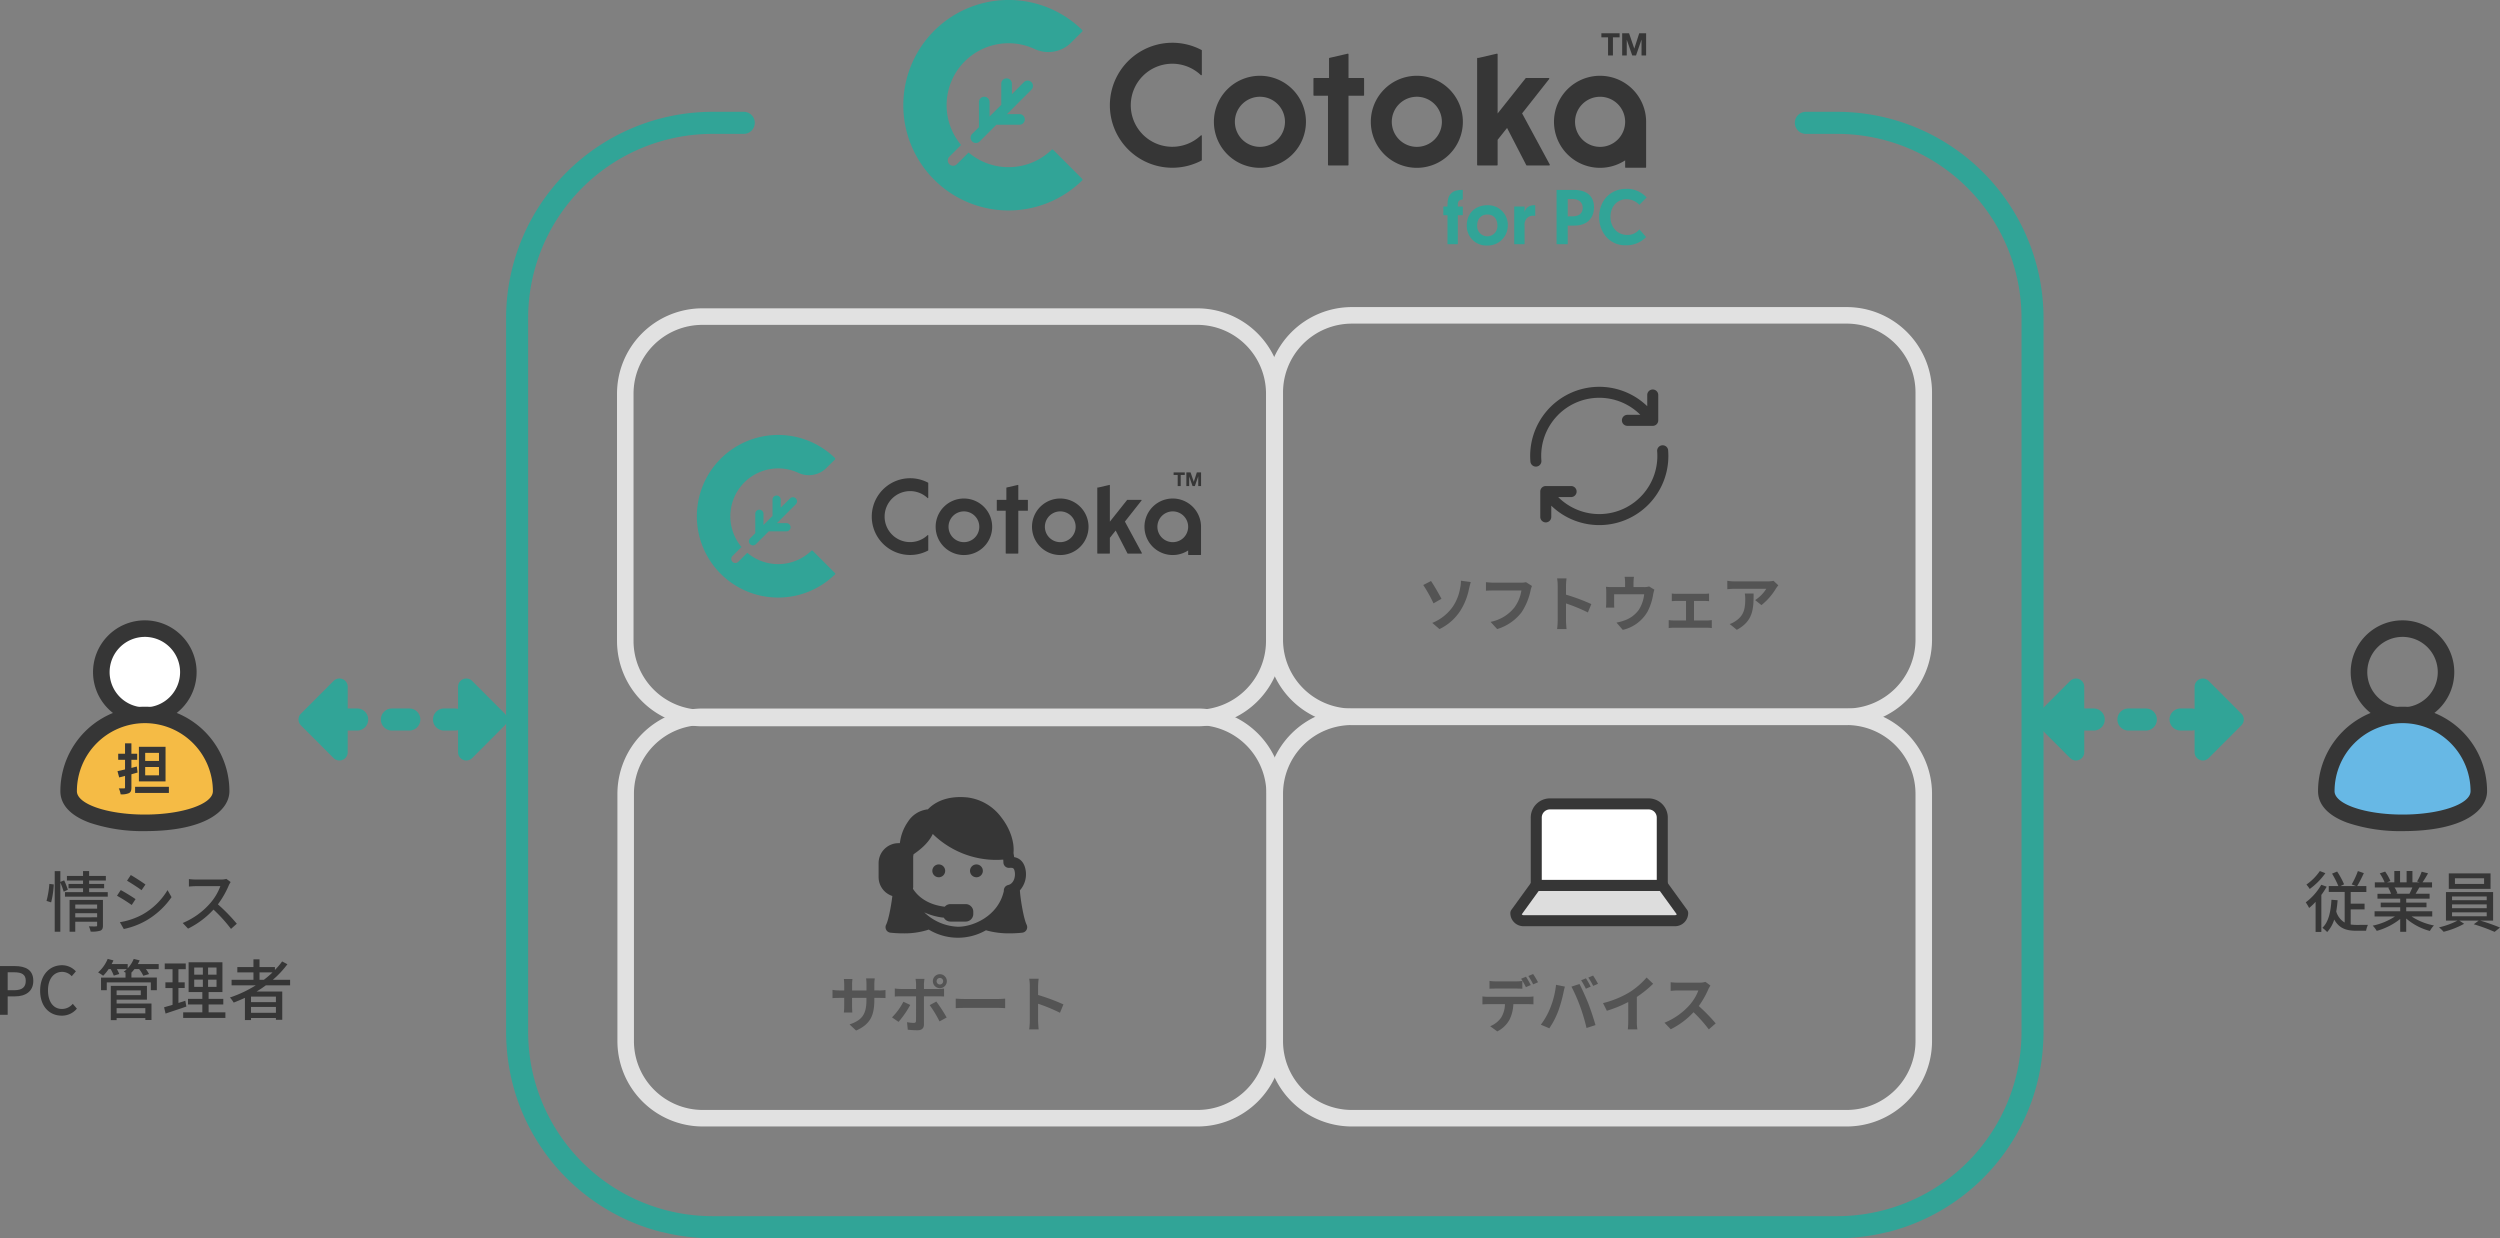 <svg xmlns="http://www.w3.org/2000/svg" xmlns:xlink="http://www.w3.org/1999/xlink" width="908.126" height="449.789" viewBox="0 0 908.126 449.789">
  <rect x="0" y="0" width="908.126" height="449.789" fill="#808080" stroke="none"/>
  <defs>
    <clipPath id="clip-path">
      <rect id="長方形_1177" data-name="長方形 1177" width="183.15" height="59.067" fill="none"/>
    </clipPath>
  </defs>
  <g id="グループ_1322" data-name="グループ 1322" transform="translate(-29.602 -8.194)">
    <g id="グループ_1298" data-name="グループ 1298" transform="translate(348.759 297.731)">
      <path id="パス_3564" data-name="パス 3564" d="M200.179,170.425a2.331,2.331,0,1,0,2.327,2.331,2.331,2.331,0,0,0-2.327-2.331Z" transform="translate(-178.329 -145.958)" fill="#363636"/>
      <path id="パス_3565" data-name="パス 3565" d="M207.019,170.425a2.331,2.331,0,1,0,2.327,2.331,2.331,2.331,0,0,0-2.327-2.331Z" transform="translate(-171.482 -145.958)" fill="#363636"/>
      <path id="パス_3566" data-name="パス 3566" d="M241.861,204.575c-1.034-2.02-2.279-9.281-2.445-12.484a8.785,8.785,0,0,0,2.087-7.306c-.328-1.983-1.344-4.226-4.184-4.767-.05-.491-.138-.978-.229-1.461.39-4.007-1.243-8.89-4.384-12.911a18.112,18.112,0,0,0-12.383-7.306c-7.822-.756-12.147,2.037-14.351,4.358a2.325,2.325,0,0,0-.753.085A9.735,9.735,0,0,0,198.8,167.1a16.81,16.81,0,0,0-2.98,7.856h-.484a7.252,7.252,0,0,0-7.246,7.257V187.3a7.211,7.211,0,0,0,4.991,6.848c-.418,3.58-1.409,8.767-2.258,10.425a2.006,2.006,0,0,0,1.555,2.9,39.648,39.648,0,0,0,4.444.242,28.24,28.24,0,0,0,9.361-1.32,1.138,1.138,0,0,0,.1-.061,20.457,20.457,0,0,0,20.8.266,30.3,30.3,0,0,0,8.767,1.114,39.644,39.644,0,0,0,4.444-.242,2.006,2.006,0,0,0,1.555-2.9Zm-6.968-13.205a1.87,1.87,0,0,1,.482-.064l-.008.032a2.067,2.067,0,0,0-.474.03Zm-30.213,8.721a22.664,22.664,0,0,0,7.106,1.937,2.76,2.76,0,0,0,2.4,1.412h5.532a2.775,2.775,0,0,0,2.766-2.769v-.81a2.775,2.775,0,0,0-2.766-2.769h-5.532a2.745,2.745,0,0,0-2.063.946c-6.121-.7-9.727-3.619-11.558-6.508a3.425,3.425,0,0,0,.09-.775v-11c.038-.259.085-.515.134-.771,3.48-2.358,5.809-4.826,6.974-7.371a33.044,33.044,0,0,0,23.544,9.421c.663,0,1.37-.07,2.057-.1.022.335.058.665.058,1.006a2.009,2.009,0,0,0,2.192,1.989c1.411-.094,1.715.138,1.947,1.527h0c.274,1.649-.3,4.205-2.439,4.714a2,2,0,0,0-1.535,1.833c0,.014-.016.323-.046.571a1.8,1.8,0,0,0-.082.255c-2.171,8.616-10.959,12.49-16.509,12.49A18.67,18.67,0,0,1,204.681,200.091Z" transform="translate(-188.093 -158.214)" fill="#363636"/>
    </g>
    <g id="グループ_1299" data-name="グループ 1299" transform="translate(29.602 324.608)">
      <path id="パス_3567" data-name="パス 3567" d="M37.046,182.466a33.137,33.137,0,0,0,1.032-6.177l1.607.194A32.78,32.78,0,0,1,38.727,183Zm6.239-3.34a30.842,30.842,0,0,0-1.222-3.364v17.9H40.025V171.653h2.042v3.912l1.39-.553A29.176,29.176,0,0,1,44.8,178.4Zm16.009.144v1.658H43.743V179.27h6.575v-1.394H45.035V176.31h5.279v-1.252H44.459V173.4h5.855v-1.774h2.207V173.4H58.6v1.657H52.524v1.252h5.452v1.566H52.524v1.394Zm-1.751,12.107c0,1.01-.216,1.586-.939,1.9a10.229,10.229,0,0,1-3.526.337,8.424,8.424,0,0,0-.646-1.921c1.1.07,2.255.046,2.568.046.336-.022.43-.118.43-.409v-1.3H47.487v3.629H45.425V182.106H57.543Zm-10.055-7.593v1.49H55.43v-1.49Zm7.943,4.636v-1.479H47.487v1.488Z" transform="translate(-20.149 -171.626)" fill="#363636"/>
      <path id="パス_3568" data-name="パス 3568" d="M56.582,181.094l-1.392,2.14a59.26,59.26,0,0,0-5.351-3.364l1.368-2.066C52.721,178.6,55.455,180.3,56.582,181.094Zm2.424,5.648a24.721,24.721,0,0,0,9.193-8.915l1.461,2.549a28.582,28.582,0,0,1-9.383,8.6,28.069,28.069,0,0,1-7.97,2.98l-1.414-2.475A26.355,26.355,0,0,0,59,186.743Zm1.176-10.959-1.416,2.066c-1.222-.887-3.792-2.595-5.281-3.436l1.368-2.066c1.488.843,4.2,2.621,5.328,3.438Z" transform="translate(-7.343 -170.904)" fill="#363636"/>
      <path id="パス_3569" data-name="パス 3569" d="M78.493,175.447a32.829,32.829,0,0,1-3.936,6.848,63.613,63.613,0,0,1,6.864,7.043l-2.111,1.879a53.893,53.893,0,0,0-6.359-7.019,31.489,31.489,0,0,1-9.241,6.92l-1.942-2.046a26.974,26.974,0,0,0,9.863-7.041,19.747,19.747,0,0,0,3.816-6.344H66.636c-.939,0-2.231.118-2.616.144v-2.714a25.056,25.056,0,0,0,2.616.168h8.907a7.209,7.209,0,0,0,2.087-.24l1.559,1.148a8.4,8.4,0,0,0-.7,1.253Z" transform="translate(4.598 -170.206)" fill="#363636"/>
      <path id="パス_3570" data-name="パス 3570" d="M28.6,188.852h5.353c3.934,0,6.743,1.37,6.743,5.359,0,3.862-2.81,5.647-6.65,5.647H31.388v6.706H28.6Zm5.185,8.767c2.832,0,4.175-1.082,4.175-3.412s-1.461-3.1-4.27-3.1h-2.3v6.512Z" transform="translate(-28.6 -154.341)" fill="#363636"/>
      <path id="パス_3571" data-name="パス 3571" d="M35.888,197.924c0-5.769,3.5-9.227,7.967-9.227a6.8,6.8,0,0,1,5.017,2.234L47.361,192.7a4.7,4.7,0,0,0-3.456-1.586c-3.05,0-5.161,2.547-5.161,6.7,0,4.205,1.969,6.776,5.089,6.776a5.107,5.107,0,0,0,3.912-1.873l1.488,1.753a6.972,6.972,0,0,1-5.5,2.547C39.3,207.03,35.888,203.716,35.888,197.924Z" transform="translate(-21.308 -154.496)" fill="#363636"/>
      <path id="パス_3572" data-name="パス 3572" d="M68.422,191.255H63.763a11.423,11.423,0,0,1,1.148,1.8l-2.087.626a11.39,11.39,0,0,0-1.511-2.429h-1.7a12.267,12.267,0,0,1-1.148,1.322h.044v1.753h9.239v4.592H65.564V196.09H49.556v2.835H47.468v-4.592h8.9v-1.753h.12c-.288-.144-.55-.288-.766-.386a9.887,9.887,0,0,0,1.126-.939H53.23a13.361,13.361,0,0,1,.862,1.774l-1.994.6a14.948,14.948,0,0,0-1.126-2.379h-.744a15.127,15.127,0,0,1-1.994,2.429,14.267,14.267,0,0,0-1.823-1.228,13.209,13.209,0,0,0,3.48-4.906l2.087.553c-.194.433-.41.889-.648,1.322h5.831v1.522a10.7,10.7,0,0,0,2.186-3.388l2.157.529a13.191,13.191,0,0,1-.672,1.346h7.59Zm-15.291,12.5H65.8v5.983H63.571v-.7H53.134v.743H51.02V197.339H64.149v5.021H53.132Zm0-4.758V200.7h8.785V199Zm0,6.44v1.9H63.569v-1.9Z" transform="translate(-10.773 -155.642)" fill="#363636"/>
      <path id="パス_3573" data-name="パス 3573" d="M66.477,204.247c-2.618.911-5.4,1.849-7.558,2.545l-.53-2.281c.864-.242,1.921-.529,3.072-.891v-6.1H58.868v-2.066H61.46v-4.782H58.628V188.6H66.26v2.066H63.6v4.782h2.282v2.066H63.6v5.427c.818-.264,1.68-.522,2.5-.815Zm14.183,2.087v2.042H65.324v-2.042h6.958v-2.859H67.077v-2.019h5.205v-2.474H67.293V188.168H79.582v10.815H74.563v2.474h5.329v2.02H74.563v2.859ZM69.333,192.661h3.142V190.07H69.333Zm0,4.422h3.142v-2.62H69.333Zm8.109-7.015H74.369v2.593h3.072Zm0,4.4H74.369v2.619h3.072Z" transform="translate(1.216 -155.028)" fill="#363636"/>
      <path id="パス_3574" data-name="パス 3574" d="M83.395,197.072c-1.08.817-2.207,1.538-3.358,2.26h9.311v10.261h-2.3v-.649H78v.745H75.789v-8.074c-1.344.626-2.714,1.2-4.08,1.732a12.254,12.254,0,0,0-1.368-1.852,43.017,43.017,0,0,0,9.383-4.422H70.94v-1.994h7.944v-2.693H73.029v-1.943h5.855v-2.818h2.207v2.818h5.593V191.5a26.485,26.485,0,0,0,2.616-3.1l1.919,1.009a34.631,34.631,0,0,1-5.305,5.671H92.2v1.994Zm3.653,4.109H78v2h9.049Zm0,5.865V204.93H78v2.116Zm-4.394-11.967a34.047,34.047,0,0,0,3.146-2.693H81.091v2.693Z" transform="translate(13.181 -155.569)" fill="#363636"/>
    </g>
    <g id="グループ_1300" data-name="グループ 1300" transform="translate(867.166 324.583)">
      <path id="パス_3575" data-name="パス 3575" d="M454.77,177.3a27.617,27.617,0,0,1-1.947,3v13.432h-2.087V182.8a20.1,20.1,0,0,1-2.351,2.236,17.041,17.041,0,0,0-1.224-2.044A20.991,20.991,0,0,0,452.8,176.6Zm-.48-4.906a24.82,24.82,0,0,1-5.689,5.74,12.364,12.364,0,0,0-1.2-1.607,18.913,18.913,0,0,0,4.873-4.906Zm9.193,18.649a13.792,13.792,0,0,0,2.039.142c.6,0,3.456,0,4.222-.024a9.244,9.244,0,0,0-.67,2.14h-3.72c-3.434,0-6.073-.865-7.848-4.063a12.044,12.044,0,0,1-2.568,4.544,12.068,12.068,0,0,0-1.729-1.538c2.28-2.192,3.027-5.815,3.288-10.19l2.234.168a39.815,39.815,0,0,1-.5,4.085,6.819,6.819,0,0,0,3.072,4.013v-11.1h-5.785v-2.138h3.5a36.29,36.29,0,0,0-2.3-4.518l1.848-.769a30.2,30.2,0,0,1,2.52,4.64l-1.344.647h5.711l-1.607-.6a29.938,29.938,0,0,0,2.255-4.854l2.162.745a47.119,47.119,0,0,1-2.426,4.71h3.34v2.138h-5.688v4.253h5.037v2.087h-5.037Z" transform="translate(-447.16 -171.602)" fill="#363636"/>
      <path id="パス_3576" data-name="パス 3576" d="M473.428,188.125a22,22,0,0,0,8.135,3.268,10.031,10.031,0,0,0-1.486,2,21.417,21.417,0,0,1-8.593-4.518V193.7H469.3v-4.66a23.869,23.869,0,0,1-8.521,4.326,10.017,10.017,0,0,0-1.461-1.9,23.248,23.248,0,0,0,8.087-3.34h-7.41v-1.879h9.311v-1.461h-7.084V183.1h7.08v-1.44h-8.257v-1.774h4.921a12.051,12.051,0,0,0-1.008-2.192l.574-.1h-5.447V175.72h3.549a18.075,18.075,0,0,0-1.751-3.244l1.943-.647a16.606,16.606,0,0,1,1.922,3.436l-1.224.455h2.64v-4.107h2.087v4.107h2.378v-4.107h2.114v4.107h2.592l-.914-.287a20.586,20.586,0,0,0,1.68-3.558l2.308.577a37.733,37.733,0,0,1-1.993,3.268h3.454V177.6h-4.63c-.456.817-.939,1.61-1.344,2.284h5.089v1.774h-8.5v1.44h7.368v1.684h-7.368v1.461h9.457v1.879ZM467.259,177.6a10.114,10.114,0,0,1,1.032,2.138l-.7.146h5.064a22.648,22.648,0,0,0,1.054-2.284Z" transform="translate(-434.99 -171.613)" fill="#363636"/>
      <path id="パス_3577" data-name="パス 3577" d="M486.353,189.207a71.292,71.292,0,0,1,7.152,2.521l-1.965,1.566a64,64,0,0,0-7.564-2.765l1.774-1.32h-7.008l1.726,1.148a30.207,30.207,0,0,1-7.44,2.907,13.309,13.309,0,0,0-1.68-1.608,28.076,28.076,0,0,0,6.722-2.451h-4.2v-10.38H491v10.383Zm3.72-11.534H474.9v-5.624h15.168ZM476.081,181.8h12.6v-1.368h-12.6Zm0,2.907h12.6v-1.392h-12.6Zm0,2.909h12.6V186.2h-12.6Zm11.639-13.793H477.137v2.066H487.72Z" transform="translate(-422.942 -171.181)" fill="#363636"/>
    </g>
    <g id="グループ_1303" data-name="グループ 1303" transform="translate(51.533 233.531)">
      <g id="グループ_1301" data-name="グループ 1301" transform="translate(11.862 0)">
        <path id="パス_3578" data-name="パス 3578" d="M78.588,143.477A15.786,15.786,0,1,1,62.8,127.671,15.786,15.786,0,0,1,78.588,143.477Z" transform="translate(-43.962 -124.665)" fill="#fff"/>
        <path id="パス_3579" data-name="パス 3579" d="M64.305,163.8a18.813,18.813,0,1,1,18.787-18.814A18.813,18.813,0,0,1,64.305,163.8Zm0-31.614a12.8,12.8,0,1,0,12.785,12.8A12.8,12.8,0,0,0,64.305,132.182Z" transform="translate(-45.466 -126.17)" fill="#363636"/>
      </g>
      <g id="グループ_1302" data-name="グループ 1302" transform="translate(0 31.372)">
        <path id="パス_3580" data-name="パス 3580" d="M96.462,171.042c0,15.318-55.4,15.318-55.4,0a27.7,27.7,0,1,1,55.4,0Z" transform="translate(-38.059 -140.341)" fill="#f5bb45"/>
        <path id="パス_3581" data-name="パス 3581" d="M70.262,187.04a60.238,60.238,0,0,1-20.081-3.057c-8.777-3.236-10.62-8-10.62-11.436a30.7,30.7,0,0,1,61.4,0C100.965,179.232,92.924,187.04,70.262,187.04Zm0-39.222a24.736,24.736,0,0,0-24.7,24.728c0,4.678,11.08,8.483,24.7,8.483s24.7-3.8,24.7-8.483a24.736,24.736,0,0,0-24.7-24.728Z" transform="translate(-39.561 -141.846)" fill="#363636"/>
      </g>
    </g>
    <g id="グループ_1305" data-name="グループ 1305" transform="translate(871.631 233.531)">
      <path id="パス_3582" data-name="パス 3582" d="M474.135,163.8a18.813,18.813,0,1,1,18.787-18.814A18.813,18.813,0,0,1,474.135,163.8Zm0-31.614a12.8,12.8,0,1,0,12.79,12.8A12.8,12.8,0,0,0,474.135,132.182Z" transform="translate(-443.434 -126.17)" fill="#363636"/>
      <g id="グループ_1304" data-name="グループ 1304" transform="translate(0 31.373)">
        <path id="パス_3583" data-name="パス 3583" d="M506.293,171.042c0,15.318-55.4,15.318-55.4,0a27.7,27.7,0,1,1,55.4,0Z" transform="translate(-447.89 -140.342)" fill="#67b8e5"/>
        <path id="パス_3584" data-name="パス 3584" d="M480.092,187.04a60.23,60.23,0,0,1-20.081-3.057c-8.777-3.236-10.62-8-10.62-11.436a30.7,30.7,0,1,1,61.4,0C510.793,179.232,502.752,187.04,480.092,187.04Zm0-39.222a24.736,24.736,0,0,0-24.7,24.728c0,4.678,11.08,8.483,24.7,8.483s24.7-3.8,24.7-8.483a24.736,24.736,0,0,0-24.7-24.728Z" transform="translate(-449.391 -141.847)" fill="#363636"/>
      </g>
    </g>
    <path id="パス_3585" data-name="パス 3585" d="M351.466,221.206H171.645A31.019,31.019,0,0,1,140.681,190.2V100.384a31.019,31.019,0,0,1,30.964-31.006H351.466a31.019,31.019,0,0,1,30.961,31.006V190.2A31.019,31.019,0,0,1,351.466,221.206ZM171.645,75.389a25.007,25.007,0,0,0-24.962,25V190.2a25.007,25.007,0,0,0,24.962,25H351.466a25.006,25.006,0,0,0,24.962-25V100.384a25,25,0,0,0-24.962-25Z" transform="translate(113.053 50.816)" fill="#e1e1e1"/>
    <path id="パス_3586" data-name="パス 3586" d="M351.466,293.984H171.645a31.018,31.018,0,0,1-30.964-31.006V173.16a31.017,31.017,0,0,1,30.964-31H351.466a31.017,31.017,0,0,1,30.964,31v89.819A31.018,31.018,0,0,1,351.466,293.984ZM171.645,148.167a25,25,0,0,0-24.962,24.993v89.819a25.007,25.007,0,0,0,24.962,25H351.466a25,25,0,0,0,24.962-25V173.16a25,25,0,0,0-24.962-24.993Z" transform="translate(113.199 123.404)" fill="#e1e1e1"/>
    <path id="パス_3587" data-name="パス 3587" d="M469.292,293.984H289.475a31.018,31.018,0,0,1-30.966-31.006V173.16a31.018,31.018,0,0,1,30.966-31H469.292a31.019,31.019,0,0,1,30.966,31v89.819a31.019,31.019,0,0,1-30.966,31.006ZM289.475,148.167a25,25,0,0,0-24.964,24.993v89.819a25.007,25.007,0,0,0,24.964,25H469.292a25.007,25.007,0,0,0,24.964-25V173.16a25.006,25.006,0,0,0-24.964-24.993Z" transform="translate(231.153 123.404)" fill="#e1e1e1"/>
    <g id="グループ_1306" data-name="グループ 1306" transform="translate(546.592 217.73)">
      <path id="パス_3588" data-name="パス 3588" d="M293.585,125.556l-2.9,1.653a50.2,50.2,0,0,0-3.722-6.656l2.818-1.455C290.877,120.641,292.77,124.01,293.585,125.556Zm4.184,2.756a17.192,17.192,0,0,0,2.6-6.658,12.238,12.238,0,0,0,.288-2.667l3.566.485c-.264.86-.506,1.939-.661,2.579a23.162,23.162,0,0,1-3.059,7.736,18.624,18.624,0,0,1-7.64,6.769l-2.62-2.248a16.746,16.746,0,0,0,7.529-6Z" transform="translate(-286.959 -117.578)" fill="#545454"/>
      <path id="パス_3589" data-name="パス 3589" d="M314.569,122.183a22.69,22.69,0,0,1-3.3,8.024,17.62,17.62,0,0,1-8.851,6.083l-2.4-2.623a14.628,14.628,0,0,0,8.628-5.179,13.913,13.913,0,0,0,2.575-6.217H300.962c-.99,0-2.047.046-2.62.088v-3.107c.661.066,1.915.176,2.642.176h10.169a7.456,7.456,0,0,0,1.739-.176l2.159,1.388a9.857,9.857,0,0,0-.482,1.544Z" transform="translate(-275.562 -117.313)" fill="#545454"/>
      <path id="パス_3590" data-name="パス 3590" d="M311.478,121.211a15.3,15.3,0,0,0-.22-2.645h3.436a23.443,23.443,0,0,0-.2,2.645v3.262a72.511,72.511,0,0,1,9.2,3.416l-1.253,3.044a63.138,63.138,0,0,0-7.948-3.284v6.237c0,.639.11,2.181.2,3.085h-3.436a24.243,24.243,0,0,0,.22-3.085Z" transform="translate(-262.634 -117.997)" fill="#545454"/>
      <path id="パス_3591" data-name="パス 3591" d="M330.141,120.312v1.7h3.833a5.349,5.349,0,0,0,1.827-.242l1.915,1.168a14.649,14.649,0,0,0-.44,1.765,20.562,20.562,0,0,1-2.047,6.237,13.986,13.986,0,0,1-8.982,6.612l-2.289-2.645a17.931,17.931,0,0,0,3.106-.86,10.771,10.771,0,0,0,4.994-3.769,13.118,13.118,0,0,0,1.963-5.666H323.1v3.218c0,.507.02,1.192.066,1.633h-3.041a16.745,16.745,0,0,0,.112-1.852V123.8a13.786,13.786,0,0,0-.112-1.9,18.3,18.3,0,0,0,2.247.111h4.71v-1.7a10.729,10.729,0,0,0-.176-2.028H330.3a16.1,16.1,0,0,0-.156,2.028Z" transform="translate(-253.76 -118.284)" fill="#545454"/>
      <path id="パス_3592" data-name="パス 3592" d="M334.382,121.422h10.081a14.97,14.97,0,0,0,1.719-.113v2.779c-.55-.046-1.211-.088-1.719-.088h-3.757v7.1h4.8c.594,0,1.213-.088,1.67-.133v2.887a11.574,11.574,0,0,0-1.67-.111H333.325a12.986,12.986,0,0,0-1.8.111v-2.888a17.511,17.511,0,0,0,1.8.133h4.488V124h-3.434c-.462,0-1.252.042-1.739.088v-2.779a11.5,11.5,0,0,0,1.742.114Z" transform="translate(-242.351 -115.248)" fill="#545454"/>
      <path id="パス_3593" data-name="パス 3593" d="M359.836,121.8a22.406,22.406,0,0,1-5.282,6.039l-2.289-1.83a13.1,13.1,0,0,0,4.05-4.1h-11.47c-.925,0-1.651.066-2.688.154V119a17.2,17.2,0,0,0,2.688.222H356.71a11.337,11.337,0,0,0,2.245-.2l1.739,1.631a11.074,11.074,0,0,0-.858,1.144ZM345.614,136.81l-2.577-2.094a8.693,8.693,0,0,0,2.311-1.212c2.8-1.939,3.324-4.279,3.324-7.892a12.25,12.25,0,0,0-.154-1.983h3.194C351.713,129.094,351.6,133.592,345.614,136.81Z" transform="translate(-231.703 -117.567)" fill="#545454"/>
    </g>
    <g id="グループ_1308" data-name="グループ 1308" transform="translate(332.008 362.066)">
      <g id="グループ_1307" data-name="グループ 1307" transform="translate(0 0)">
        <path id="パス_3594" data-name="パス 3594" d="M188.288,210.027,185.93,207.8c4.248-1.477,6.121-3.372,6.121-8.8v-.835h-5.219v3c0,.972.066,1.879.088,2.316h-3.083a17.426,17.426,0,0,0,.134-2.316v-3H182.1c-1.1,0-1.893.046-2.376.088v-3a14.228,14.228,0,0,0,2.376.2h1.879v-2.181a19.866,19.866,0,0,0-.134-1.983h3.131a13.491,13.491,0,0,0-.133,1.983v2.181h5.219v-2.312a14.561,14.561,0,0,0-.133-2.052h3.15a13.854,13.854,0,0,0-.157,2.052v2.312h1.629a13.266,13.266,0,0,0,2.424-.152v2.931c-.484-.046-1.252-.068-2.424-.068h-1.629v.731C194.913,204.363,193.593,207.7,188.288,210.027Z" transform="translate(-179.724 -189.55)" fill="#545454"/>
        <path id="パス_3595" data-name="パス 3595" d="M192.906,207.648l-2.38-1.631a22.952,22.952,0,0,0,4.138-5.686l2.489,1.168a34.591,34.591,0,0,1-4.248,6.15Zm9.223-13.71V195.7h5.129a17.812,17.812,0,0,0,2.181-.154v2.887c-.7-.044-1.566-.066-2.157-.066h-5.153v10.25c0,1.279-.731,2.074-2.289,2.074a31.7,31.7,0,0,1-3.588-.2l-.266-2.732a15.273,15.273,0,0,0,2.445.266c.572,0,.79-.222.814-.8.022-.815.022-7.8.022-8.84v-.022h-5.591c-.661,0-1.521.022-2.138.088v-2.931a16.738,16.738,0,0,0,2.138.176h5.59v-1.763a11.429,11.429,0,0,0-.2-1.917h3.257a17.869,17.869,0,0,0-.2,1.917Zm8.255,12.124-2.6,1.41a42.048,42.048,0,0,0-3.567-5.906l2.4-1.3a51.043,51.043,0,0,1,3.762,5.795Zm-2.465-15.738a2.538,2.538,0,1,1-1.81.746,2.556,2.556,0,0,1,1.81-.746Zm0,3.747a1.19,1.19,0,1,0-1.19-1.19A1.19,1.19,0,0,0,207.919,194.07Z" transform="translate(-168.912 -190.323)" fill="#545454"/>
        <path id="パス_3596" data-name="パス 3596" d="M205.642,194.891h11.824c1.034,0,2-.088,2.576-.135v3.462c-.528-.022-1.653-.111-2.576-.111H205.642c-1.252,0-2.727.044-3.549.111v-3.462C202.89,194.822,204.5,194.891,205.642,194.891Z" transform="translate(-157.328 -185.874)" fill="#545454"/>
        <path id="パス_3597" data-name="パス 3597" d="M215.651,193.793a15.315,15.315,0,0,0-.22-2.645h3.434a23.994,23.994,0,0,0-.2,2.645v3.262a72.488,72.488,0,0,1,9.2,3.416l-1.252,3.043a63.117,63.117,0,0,0-7.948-3.284v6.237c0,.639.11,2.181.2,3.085h-3.434a24.6,24.6,0,0,0,.22-3.085Z" transform="translate(-143.98 -189.495)" fill="#545454"/>
      </g>
    </g>
    <g id="グループ_1310" data-name="グループ 1310" transform="translate(568.096 361.998)">
      <g id="グループ_1309" data-name="グループ 1309" transform="translate(0)">
        <path id="パス_3598" data-name="パス 3598" d="M299.821,198.578h14.42a16.561,16.561,0,0,0,2-.13v2.863c-.55-.042-1.387-.066-2-.066h-5.305a14.029,14.029,0,0,1-1.411,5.666,10.43,10.43,0,0,1-4.424,4.233l-2.577-1.879a9,9,0,0,0,3.988-3.152,9.48,9.48,0,0,0,1.363-4.873h-6.054c-.637,0-1.5.046-2.116.088v-2.885A16.77,16.77,0,0,0,299.821,198.578Zm2.8-5.6h7.2a17.289,17.289,0,0,0,2.38-.176v2.843c-.75-.044-1.607-.066-2.38-.066h-7.2c-.748,0-1.693.022-2.354.066v-2.842a16.4,16.4,0,0,0,2.354.174Zm12.638,1.322-1.763.771a28.08,28.08,0,0,0-1.739-3.063l1.763-.731c.549.817,1.321,2.206,1.739,3.022Zm2.64-1.013-1.761.771a25.477,25.477,0,0,0-1.763-3.041l1.741-.731a34.306,34.306,0,0,1,1.783,3Z" transform="translate(-297.705 -190.289)" fill="#545454"/>
        <path id="パス_3599" data-name="パス 3599" d="M313.831,193.926l3.218.661c-.2.639-.443,1.719-.53,2.2a51.333,51.333,0,0,1-1.869,6.636,30.322,30.322,0,0,1-3.26,6.3l-3.082-1.3a26.493,26.493,0,0,0,3.434-6.127,31.57,31.57,0,0,0,2.09-8.377Zm5.593.661,2.922-.948c.9,1.7,2.424,5.093,3.26,7.229.77,1.983,1.937,5.512,2.553,7.693L324.9,209.62a68.573,68.573,0,0,0-2.3-7.78,61.308,61.308,0,0,0-3.182-7.253Zm7,0-1.757.771a27.928,27.928,0,0,0-1.721-3.063l1.739-.731c.553.819,1.321,2.207,1.74,3.023Zm2.644-1.013-1.759.749a23.208,23.208,0,0,0-1.763-3.02l1.739-.731a33.646,33.646,0,0,1,1.784,3Z" transform="translate(-287.089 -190.001)" fill="#545454"/>
        <path id="パス_3600" data-name="パス 3600" d="M329.217,196.283a28.229,28.229,0,0,0,6.207-5.355l2.378,2.27a40.53,40.53,0,0,1-5.921,4.784v8.9a15,15,0,0,0,.2,2.887H328.6a25.217,25.217,0,0,0,.152-2.887v-7.054a43.862,43.862,0,0,1-7.771,3.174l-1.387-2.775A35.407,35.407,0,0,0,329.217,196.283Z" transform="translate(-275.791 -189.647)" fill="#545454"/>
        <path id="パス_3601" data-name="パス 3601" d="M346.667,194.433a32.35,32.35,0,0,1-3.454,6.061,61.7,61.7,0,0,1,6.141,6.3l-2.5,2.182a50.4,50.4,0,0,0-5.547-6.237,28.979,28.979,0,0,1-8.279,6.193l-2.267-2.381a24.647,24.647,0,0,0,9.025-6.327,17.031,17.031,0,0,0,3.281-5.4h-7.47c-.925,0-2.133.133-2.6.154v-3.131a24.562,24.562,0,0,0,2.6.154h7.773a7.9,7.9,0,0,0,2.269-.287l1.8,1.344a10.546,10.546,0,0,0-.771,1.369Z" transform="translate(-264.625 -188.853)" fill="#545454"/>
      </g>
    </g>
    <g id="グループ_1312" data-name="グループ 1312" transform="translate(72.279 278.21)">
      <path id="パス_3610" data-name="パス 3610" d="M57.228,159.082c-.74.2-1.479.417-2.239.626v4.761c0,1.162-.22,1.743-.881,2.082a6.4,6.4,0,0,1-3.039.44,7.933,7.933,0,0,0-.661-2.162c.781.02,1.621.02,1.879.02.279,0,.38-.1.38-.381V160.3l-2.121.563-.618-2.284c.779-.161,1.739-.381,2.74-.626v-3.5h-2.48v-2.195h2.481v-3.787h2.319v3.787h2.1v2.2h-2.1V157.4l1.961-.5ZM68.6,164.268v2.222H56.327v-2.222ZM67.383,162.3H57.708V149.73h9.679ZM65,151.934H59.989v2.922h5.018Zm0,5.146H59.989v3.027h5.018Z" transform="translate(-49.928 -148.472)" fill="#363636"/>
    </g>
    <g id="グループ_1313" data-name="グループ 1313" transform="translate(138.033 254.663)">
      <path id="パス_3611" data-name="パス 3611" d="M108.071,142.154h-6.325a4.007,4.007,0,1,0,0,8.015h6.325a4.007,4.007,0,1,0,0-8.015Z" transform="translate(-67.82 -131.261)" fill="#31a497"/>
      <path id="パス_3612" data-name="パス 3612" d="M104.108,147.6h-3.444v-7.878a3,3,0,0,0-5.13-2.124L83.669,149.485a3.007,3.007,0,0,0,0,4.25l11.865,11.883a3,3,0,0,0,5.125-2.126v-7.874H104.1a4.007,4.007,0,0,0,0-8.015Z" transform="translate(-82.789 -136.716)" fill="#31a497"/>
      <path id="パス_3613" data-name="パス 3613" d="M133.293,149.485,121.427,137.6a3,3,0,0,0-5.125,2.124v8.048a3.957,3.957,0,0,0-1.095-.17h-4a4.007,4.007,0,0,0,0,8.015h4a3.957,3.957,0,0,0,1.095-.172v8.046a3,3,0,0,0,5.125,2.126l11.866-11.884a3.007,3.007,0,0,0,0-4.25Z" transform="translate(-58.347 -136.716)" fill="#31a497"/>
    </g>
    <g id="グループ_1314" data-name="グループ 1314" transform="translate(768.831 254.667)">
      <path id="パス_3614" data-name="パス 3614" d="M421.93,148.581a3.966,3.966,0,0,0-2.594-.978h-3.444v-7.877a3,3,0,0,0-5.123-2.124L398.9,149.485a3.009,3.009,0,0,0,0,4.25l11.87,11.883a3,3,0,0,0,5.123-2.126v-7.874h3.449a3.993,3.993,0,0,0,2.589-7.041Z" transform="translate(-398.019 -136.72)" fill="#31a497"/>
      <path id="パス_3615" data-name="パス 3615" d="M423.3,142.154h-6.324a4.007,4.007,0,0,0,0,8.015H423.3a4.007,4.007,0,1,0,0-8.015Z" transform="translate(-383.049 -131.266)" fill="#31a497"/>
      <path id="パス_3616" data-name="パス 3616" d="M448.526,149.485,436.658,137.6a3,3,0,0,0-5.123,2.124v8.048a3.955,3.955,0,0,0-1.095-.17h-4a4.007,4.007,0,1,0,0,8.015h4a3.957,3.957,0,0,0,1.095-.172v8.046a3,3,0,0,0,5.123,2.126l11.868-11.883a3.007,3.007,0,0,0,0-4.251Z" transform="translate(-373.577 -136.72)" fill="#31a497"/>
    </g>
    <path id="パス_3617" data-name="パス 3617" d="M469.292,221.206H289.475A31.019,31.019,0,0,1,258.509,190.2V100.384a31.019,31.019,0,0,1,30.966-31.006H469.292a31.02,31.02,0,0,1,30.966,31.006V190.2a31.02,31.02,0,0,1-30.966,31.006ZM289.475,75.389a25.007,25.007,0,0,0-24.964,25V190.2a25.007,25.007,0,0,0,24.964,25H469.292a25.007,25.007,0,0,0,24.964-25V100.384a25.007,25.007,0,0,0-24.964-25Z" transform="translate(231.153 50.364)" fill="#e1e1e1"/>
    <g id="グループ_1317" data-name="グループ 1317" transform="translate(578.235 298.208)">
      <g id="グループ_1315" data-name="グループ 1315" transform="translate(7.411)">
        <path id="長方形_1121" data-name="長方形 1121" d="M2.587,0h40.6a2.587,2.587,0,0,1,2.589,2.587V29.62H0V2.587A2.587,2.587,0,0,1,2.587,0Z" transform="translate(2 2.004)" fill="#fff"/>
        <path id="パス_3618" data-name="パス 3618" d="M354.253,192.085H308.477a2,2,0,0,1-2-2V165.423a6.974,6.974,0,0,1,6.962-6.972h35.856a6.975,6.975,0,0,1,6.964,6.972v24.658a2,2,0,0,1-2,2Zm-43.775-4.007h41.774V165.423a2.968,2.968,0,0,0-2.961-2.965H313.438a2.968,2.968,0,0,0-2.959,2.965Z" transform="translate(-306.476 -158.451)" fill="#363636"/>
      </g>
      <g id="グループ_1316" data-name="グループ 1316" transform="translate(0 29.626)">
        <path id="パス_3619" data-name="パス 3619" d="M303.772,184.274a2.761,2.761,0,0,0,2.76,2.763h55.079a2.762,2.762,0,0,0,2.762-2.763l-7.27-10.038H311.042Z" transform="translate(-301.771 -172.234)" fill="#ddd"/>
        <path id="パス_3620" data-name="パス 3620" d="M362.614,190.044H307.532a4.769,4.769,0,0,1-4.76-4.769,1.993,1.993,0,0,1,.38-1.174l7.27-10.036a2,2,0,0,1,1.619-.828H358.1a2,2,0,0,1,1.621.828l7.269,10.036a1.993,1.993,0,0,1,.382,1.174,4.77,4.77,0,0,1-4.758,4.769Zm-55.693-4.321a.75.75,0,0,0,.613.313h55.081a.756.756,0,0,0,.613-.313l-6.146-8.479h-44.02Z" transform="translate(-302.772 -173.237)" fill="#363636"/>
      </g>
    </g>
    <g id="グループ_1318" data-name="グループ 1318" transform="translate(585.435 148.699)">
      <path id="パス_3621" data-name="パス 3621" d="M316.553,94.014a21.083,21.083,0,0,1,29.838,0l.008.006h-4.7a2,2,0,0,0,0,4.007h9.2a2,2,0,0,0,2-2v-9.21a2,2,0,1,0-4,0v4.071a25.092,25.092,0,0,0-42.441,20.1,2.006,2.006,0,0,0,1.994,1.843,1.461,1.461,0,0,0,.162-.008,2,2,0,0,0,1.835-2.157,21.113,21.113,0,0,1,6.107-16.645Z" transform="translate(-306.371 -83.839)" fill="#363636"/>
      <path id="パス_3622" data-name="パス 3622" d="M354.652,96.277a1.976,1.976,0,0,0-2.155-1.835,2,2,0,0,0-1.835,2.159,21.1,21.1,0,0,1-35.949,16.644h4.69a2,2,0,0,0,0-4.007h-9.2a2,2,0,0,0-2,2v9.209a2,2,0,0,0,4,0v-4.071a25.092,25.092,0,0,0,42.447-20.1Z" transform="translate(-304.532 -73.19)" fill="#363636"/>
    </g>
    <path id="パス_3634" data-name="パス 3634" d="M604.072,33.976h-11.45a4.007,4.007,0,0,0,0,8.015h11.45a67,67,0,0,1,66.878,66.96V368.174c0,1.082-.032,2.157-.082,3.229-.014.279-.035.553-.054.835-.048.806-.1,1.61-.182,2.408-.028.288-.06.577-.092.865q-.136,1.244-.313,2.475c-.032.209-.063.417-.094.626a67.007,67.007,0,0,1-66.059,56.52H195.352a67.007,67.007,0,0,1-66.059-56.52c-.034-.209-.064-.417-.094-.626q-.181-1.23-.313-2.475c-.032-.288-.064-.577-.092-.865-.078-.8-.136-1.6-.184-2.408-.016-.279-.04-.553-.052-.835-.052-1.072-.082-2.148-.082-3.229V108.95a66.993,66.993,0,0,1,66.878-66.96H206.8a4.007,4.007,0,1,0,0-8.015H195.354a75.012,75.012,0,0,0-74.882,74.974V368.194c0,1.2.037,2.4.092,3.59.014.318.04.635.061.954q.078,1.34.2,2.669c.032.333.07.665.1,1,.1.912.214,1.821.347,2.723.038.253.074.507.112.758.178,1.13.376,2.254.6,3.368v.016a74.768,74.768,0,0,0,55.081,57.649,3.257,3.257,0,0,0,.366.046,74.66,74.66,0,0,0,17.909,2.183H604.07a74.649,74.649,0,0,0,17.892-2.179,3.245,3.245,0,0,0,.384-.05,74.768,74.768,0,0,0,55.086-57.649v-.016q.339-1.67.6-3.368c.04-.25.076-.505.112-.758q.2-1.353.347-2.723c.038-.333.074-.665.1-1,.084-.885.15-1.774.209-2.669.018-.318.044-.635.06-.954.056-1.19.092-2.386.092-3.59V108.95a75.012,75.012,0,0,0-74.884-74.974Z" transform="translate(92.968 14.836)" fill="#31a497"/>
    <g id="グループ_1534" data-name="グループ 1534" transform="translate(357.735 8.194)">
      <path id="パス_4595" data-name="パス 4595" d="M64.96,10.891q-.452-.439-.912-.862a38.23,38.23,0,1,0,.842,55.588l.088-.081a.453.453,0,0,0,.1-.277.459.459,0,0,0-.132-.32L54.466,54.458a.448.448,0,0,0-.324-.14.444.444,0,0,0-.33.147h0c-.033.03-.065.064-.1.094A22.5,22.5,0,0,1,23.7,55.4l-4.253,4.253a1.928,1.928,0,0,1-2.727-2.727l4.259-4.26A22.5,22.5,0,0,1,47.637,17.774l.146.067a11.717,11.717,0,0,0,13.36-2.554l3.8-3.773a.441.441,0,0,0,.02-.624" transform="translate(0.001 0)" fill="#31a497"/>
      <path id="パス_4596" data-name="パス 4596" d="M47.49,30.949a1.933,1.933,0,0,0-2.728,0L40.39,35.323V31.512a1.928,1.928,0,1,0-3.856,0v7.668l-4.255,4.256V38.179a1.929,1.929,0,0,0-3.858,0v9.112L25.962,49.75a1.929,1.929,0,1,0,2.728,2.728l6.057-6.057h8.4a1.928,1.928,0,1,0,0-3.856H38.6l8.887-8.887a1.933,1.933,0,0,0,0-2.727" transform="translate(-0.954 -1.111)" fill="#31a497"/>
      <path id="パス_4597" data-name="パス 4597" d="M172.971,29.1h-5.441V20.473a.222.222,0,0,0-.085-.175.212.212,0,0,0-.189-.041l-6.62,1.527a.224.224,0,0,0-.175.217v7.1h-5.441a.225.225,0,0,0-.223.224v5.984a.223.223,0,0,0,.223.222h5.059V60.635a.225.225,0,0,0,.224.226h7a.226.226,0,0,0,.224-.226V35.527h5.441a.223.223,0,0,0,.224-.222V29.321a.225.225,0,0,0-.224-.224" transform="translate(-5.817 -0.761)" fill="#363636"/>
      <path id="パス_4598" data-name="パス 4598" d="M232.908,41.945l9.839-12.486a.224.224,0,0,0-.177-.362h-8.21a.224.224,0,0,0-.175.084l-10.167,12.8V20.472a.224.224,0,0,0-.273-.218l-6.57,1.522h-.38a.224.224,0,0,0-.224.224V60.635a.225.225,0,0,0,.224.224h7a.224.224,0,0,0,.222-.224V51.548l3.429-4.313,6.97,13.5a.219.219,0,0,0,.2.12h8.148a.226.226,0,0,0,.193-.109.229.229,0,0,0,0-.222Z" transform="translate(-8.138 -0.76)" fill="#363636"/>
      <path id="パス_4599" data-name="パス 4599" d="M193.165,28.6a16.719,16.719,0,1,0,16.72,16.72,16.739,16.739,0,0,0-16.72-16.72m9.1,16.72a9.1,9.1,0,1,1-9.1-9.1,9.109,9.109,0,0,1,9.1,9.1" transform="translate(-6.63 -1.074)" fill="#363636"/>
      <path id="パス_4600" data-name="パス 4600" d="M262.331,28.6a16.719,16.719,0,1,0,9.1,30.727V61.79a.225.225,0,0,0,.224.224h7.172a.224.224,0,0,0,.224-.224V45.324a16.739,16.739,0,0,0-16.72-16.72m9.1,16.72a9.1,9.1,0,1,1-9.1-9.1,9.108,9.108,0,0,1,9.1,9.1" transform="translate(-9.229 -1.074)" fill="#363636"/>
      <path id="パス_4601" data-name="パス 4601" d="M133.943,28.6a16.719,16.719,0,1,0,16.718,16.72A16.738,16.738,0,0,0,133.943,28.6m9.1,16.72a9.1,9.1,0,1,1-9.1-9.1,9.108,9.108,0,0,1,9.1,9.1" transform="translate(-4.405 -1.074)" fill="#363636"/>
      <path id="パス_4602" data-name="パス 4602" d="M111.25,18.764a22.7,22.7,0,1,0,0,40.152.226.226,0,0,0,.118-.2V49.967a.222.222,0,0,0-.376-.162,15.084,15.084,0,1,1,0-21.93.224.224,0,0,0,.376-.162V18.961a.223.223,0,0,0-.118-.2" transform="translate(-2.929 -0.606)" fill="#363636"/>
      <path id="パス_4603" data-name="パス 4603" d="M209.081,91.4h-3.755V80.876h-1.509V77.71h1.509v-.768c0-3.668,1.8-5.384,5.56-5.265v3.461c-1.3.148-1.8.651-1.8,1.8v.768h1.8v3.165h-1.8Z" transform="translate(-7.659 -2.693)" fill="#31a497"/>
      <path id="パス_4604" data-name="パス 4604" d="M227.572,84.908a7.264,7.264,0,0,1-7.484,7.186,7.1,7.1,0,0,1-7.424-7.3c0-4.348,3.047-7.336,7.484-7.336a7.186,7.186,0,0,1,7.424,7.454M216.45,84.79a3.677,3.677,0,1,0,7.336.06c0-2.486-1.39-4.023-3.638-4.023-2.218,0-3.7,1.568-3.7,3.963" transform="translate(-7.991 -2.91)" fill="#31a497"/>
      <path id="パス_4605" data-name="パス 4605" d="M234.334,77.928v2.011a3.417,3.417,0,0,1,1.213-1.833,3.916,3.916,0,0,1,2.217-.652,2.887,2.887,0,0,1,.444.03v3.845c-.295-.03-.591-.059-.8-.059a3.039,3.039,0,0,0-2.514,1.242,3.81,3.81,0,0,0-.562,2.513v6.6h-3.755V77.928Z" transform="translate(-8.664 -2.91)" fill="#31a497"/>
      <path id="パス_4606" data-name="パス 4606" d="M250.609,91.4h-4.052V71.677h6.3c4.674,0,7.3,2.277,7.3,6.3,0,4.111-2.691,6.655-7.038,6.655h-2.514Zm1.745-10.115c2.337,0,3.7-1.124,3.7-3.107,0-1.951-1.391-3.164-3.608-3.164h-1.833V81.29Z" transform="translate(-9.265 -2.693)" fill="#31a497"/>
      <path id="パス_4607" data-name="パス 4607" d="M279.691,88.787a9.839,9.839,0,0,1-7.335,2.987,9.082,9.082,0,0,1-7.069-2.958,10.92,10.92,0,0,1-2.662-7.246c0-6,4.082-10.292,9.789-10.292a9.623,9.623,0,0,1,7.455,3.135l-2.633,2.662a6.5,6.5,0,0,0-4.614-2.04c-3.46,0-5.886,2.662-5.886,6.447s2.545,6.537,6.093,6.537a5.46,5.46,0,0,0,4.407-2.011Z" transform="translate(-9.869 -2.678)" fill="#31a497"/>
      <path id="パス_4608" data-name="パス 4608" d="M263.47,14.041V12.547h6.62v1.494h-2.422v6.587h-1.778V14.041Z" transform="translate(-9.9 -0.471)" fill="#363636"/>
      <path id="パス_4609" data-name="パス 4609" d="M273.815,12.547l1.89,5.557h.022l1.788-5.557h2.5v8.08h-1.664V14.9h-.022l-1.981,5.726h-1.369L273,14.958h-.02v5.67h-1.664v-8.08Z" transform="translate(-10.195 -0.471)" fill="#363636"/>
    </g>
    <g id="グループ_1538" data-name="グループ 1538" transform="translate(282.735 166.194)">
      <g id="グループ_1537" data-name="グループ 1537" transform="translate(0 0)" clip-path="url(#clip-path)">
        <path id="パス_4625" data-name="パス 4625" d="M127.3,24.778h-3.341V19.484a.134.134,0,0,0-.053-.108.128.128,0,0,0-.115-.025l-4.065.937a.14.14,0,0,0-.108.133v4.357h-3.34a.139.139,0,0,0-.137.138v3.674a.137.137,0,0,0,.137.136h3.107V44.144a.139.139,0,0,0,.138.139h4.3a.139.139,0,0,0,.138-.139V28.727H127.3a.137.137,0,0,0,.138-.136V24.916a.139.139,0,0,0-.138-.138" transform="translate(-7.191 -1.198)" fill="#363636"/>
        <path id="パス_4626" data-name="パス 4626" d="M165.088,32.668,171.129,25a.138.138,0,0,0-.109-.222h-5.041a.139.139,0,0,0-.108.052l-6.243,7.859V19.483a.137.137,0,0,0-.167-.133l-4.035.934h-.234a.138.138,0,0,0-.138.137V44.144a.139.139,0,0,0,.138.138h4.3a.138.138,0,0,0,.136-.138v-5.58l2.106-2.648,4.28,8.292a.135.135,0,0,0,.122.074h5a.137.137,0,0,0,.12-.2Z" transform="translate(-9.601 -1.198)" fill="#363636"/>
        <path id="パス_4627" data-name="パス 4627" d="M140.044,24.61a10.266,10.266,0,1,0,10.267,10.266A10.277,10.277,0,0,0,140.044,24.61m5.588,10.266a5.587,5.587,0,1,1-5.588-5.588,5.593,5.593,0,0,1,5.588,5.588" transform="translate(-8.036 -1.524)" fill="#363636"/>
        <path id="パス_4628" data-name="パス 4628" d="M183.616,24.61A10.266,10.266,0,1,0,189.2,43.478v1.509a.139.139,0,0,0,.138.138h4.4a.138.138,0,0,0,.138-.138V34.876A10.278,10.278,0,0,0,183.616,24.61M189.2,34.876a5.587,5.587,0,1,1-5.588-5.588,5.593,5.593,0,0,1,5.588,5.588" transform="translate(-10.734 -1.524)" fill="#363636"/>
        <path id="パス_4629" data-name="パス 4629" d="M102.738,24.61A10.266,10.266,0,1,0,113,34.876,10.276,10.276,0,0,0,102.738,24.61m5.586,10.266a5.587,5.587,0,1,1-5.586-5.588,5.593,5.593,0,0,1,5.586,5.588" transform="translate(-5.726 -1.524)" fill="#363636"/>
        <path id="パス_4630" data-name="パス 4630" d="M88.179,18.368a13.94,13.94,0,1,0,0,24.655.138.138,0,0,0,.073-.123V37.528a.136.136,0,0,0-.232-.1,9.262,9.262,0,1,1,0-13.465.133.133,0,0,0,.148.025.135.135,0,0,0,.083-.125V18.489a.137.137,0,0,0-.073-.12" transform="translate(-4.194 -1.038)" fill="#363636"/>
        <path id="パス_4631" data-name="パス 4631" d="M50.188,8.415q-.349-.339-.705-.666A29.537,29.537,0,1,0,50.134,50.7l.068-.063a.344.344,0,0,0,.079-.214.352.352,0,0,0-.1-.248l-8.1-8.1a.349.349,0,0,0-.251-.108.344.344,0,0,0-.255.114h0l-.076.073a17.384,17.384,0,0,1-23.186.648l-3.286,3.286a1.49,1.49,0,0,1-2.107-2.107l3.29-3.291A17.387,17.387,0,0,1,36.8,13.733l.113.053A9.054,9.054,0,0,0,47.24,11.811L50.172,8.9a.345.345,0,0,0,.108-.25.34.34,0,0,0-.092-.232" transform="translate(0 0)" fill="#31a497"/>
        <path id="パス_4632" data-name="パス 4632" d="M37.2,24.5a1.494,1.494,0,0,0-2.107,0l-3.379,3.38V24.939a1.49,1.49,0,0,0-2.98,0v5.925l-3.287,3.288v-4.06a1.49,1.49,0,0,0-2.98,0v7.039l-1.9,1.9a1.49,1.49,0,0,0,2.107,2.107l4.68-4.68h6.487a1.49,1.49,0,0,0,0-2.979H30.335L37.2,26.611a1.494,1.494,0,0,0,0-2.107" transform="translate(-1.247 -1.452)" fill="#31a497"/>
        <path id="パス_4633" data-name="パス 4633" d="M184.609,15.425v-.917h4.063v.917h-1.487v4.041h-1.09V15.425Z" transform="translate(-11.431 -0.899)" fill="#363636"/>
        <path id="パス_4634" data-name="パス 4634" d="M191.081,14.509l1.159,3.41h.014l1.1-3.41h1.535v4.958h-1.022V15.953h-.013l-1.216,3.513H191.8l-1.216-3.478h-.013v3.478h-1.021V14.509Z" transform="translate(-11.737 -0.899)" fill="#363636"/>
      </g>
    </g>
  </g>
</svg>
